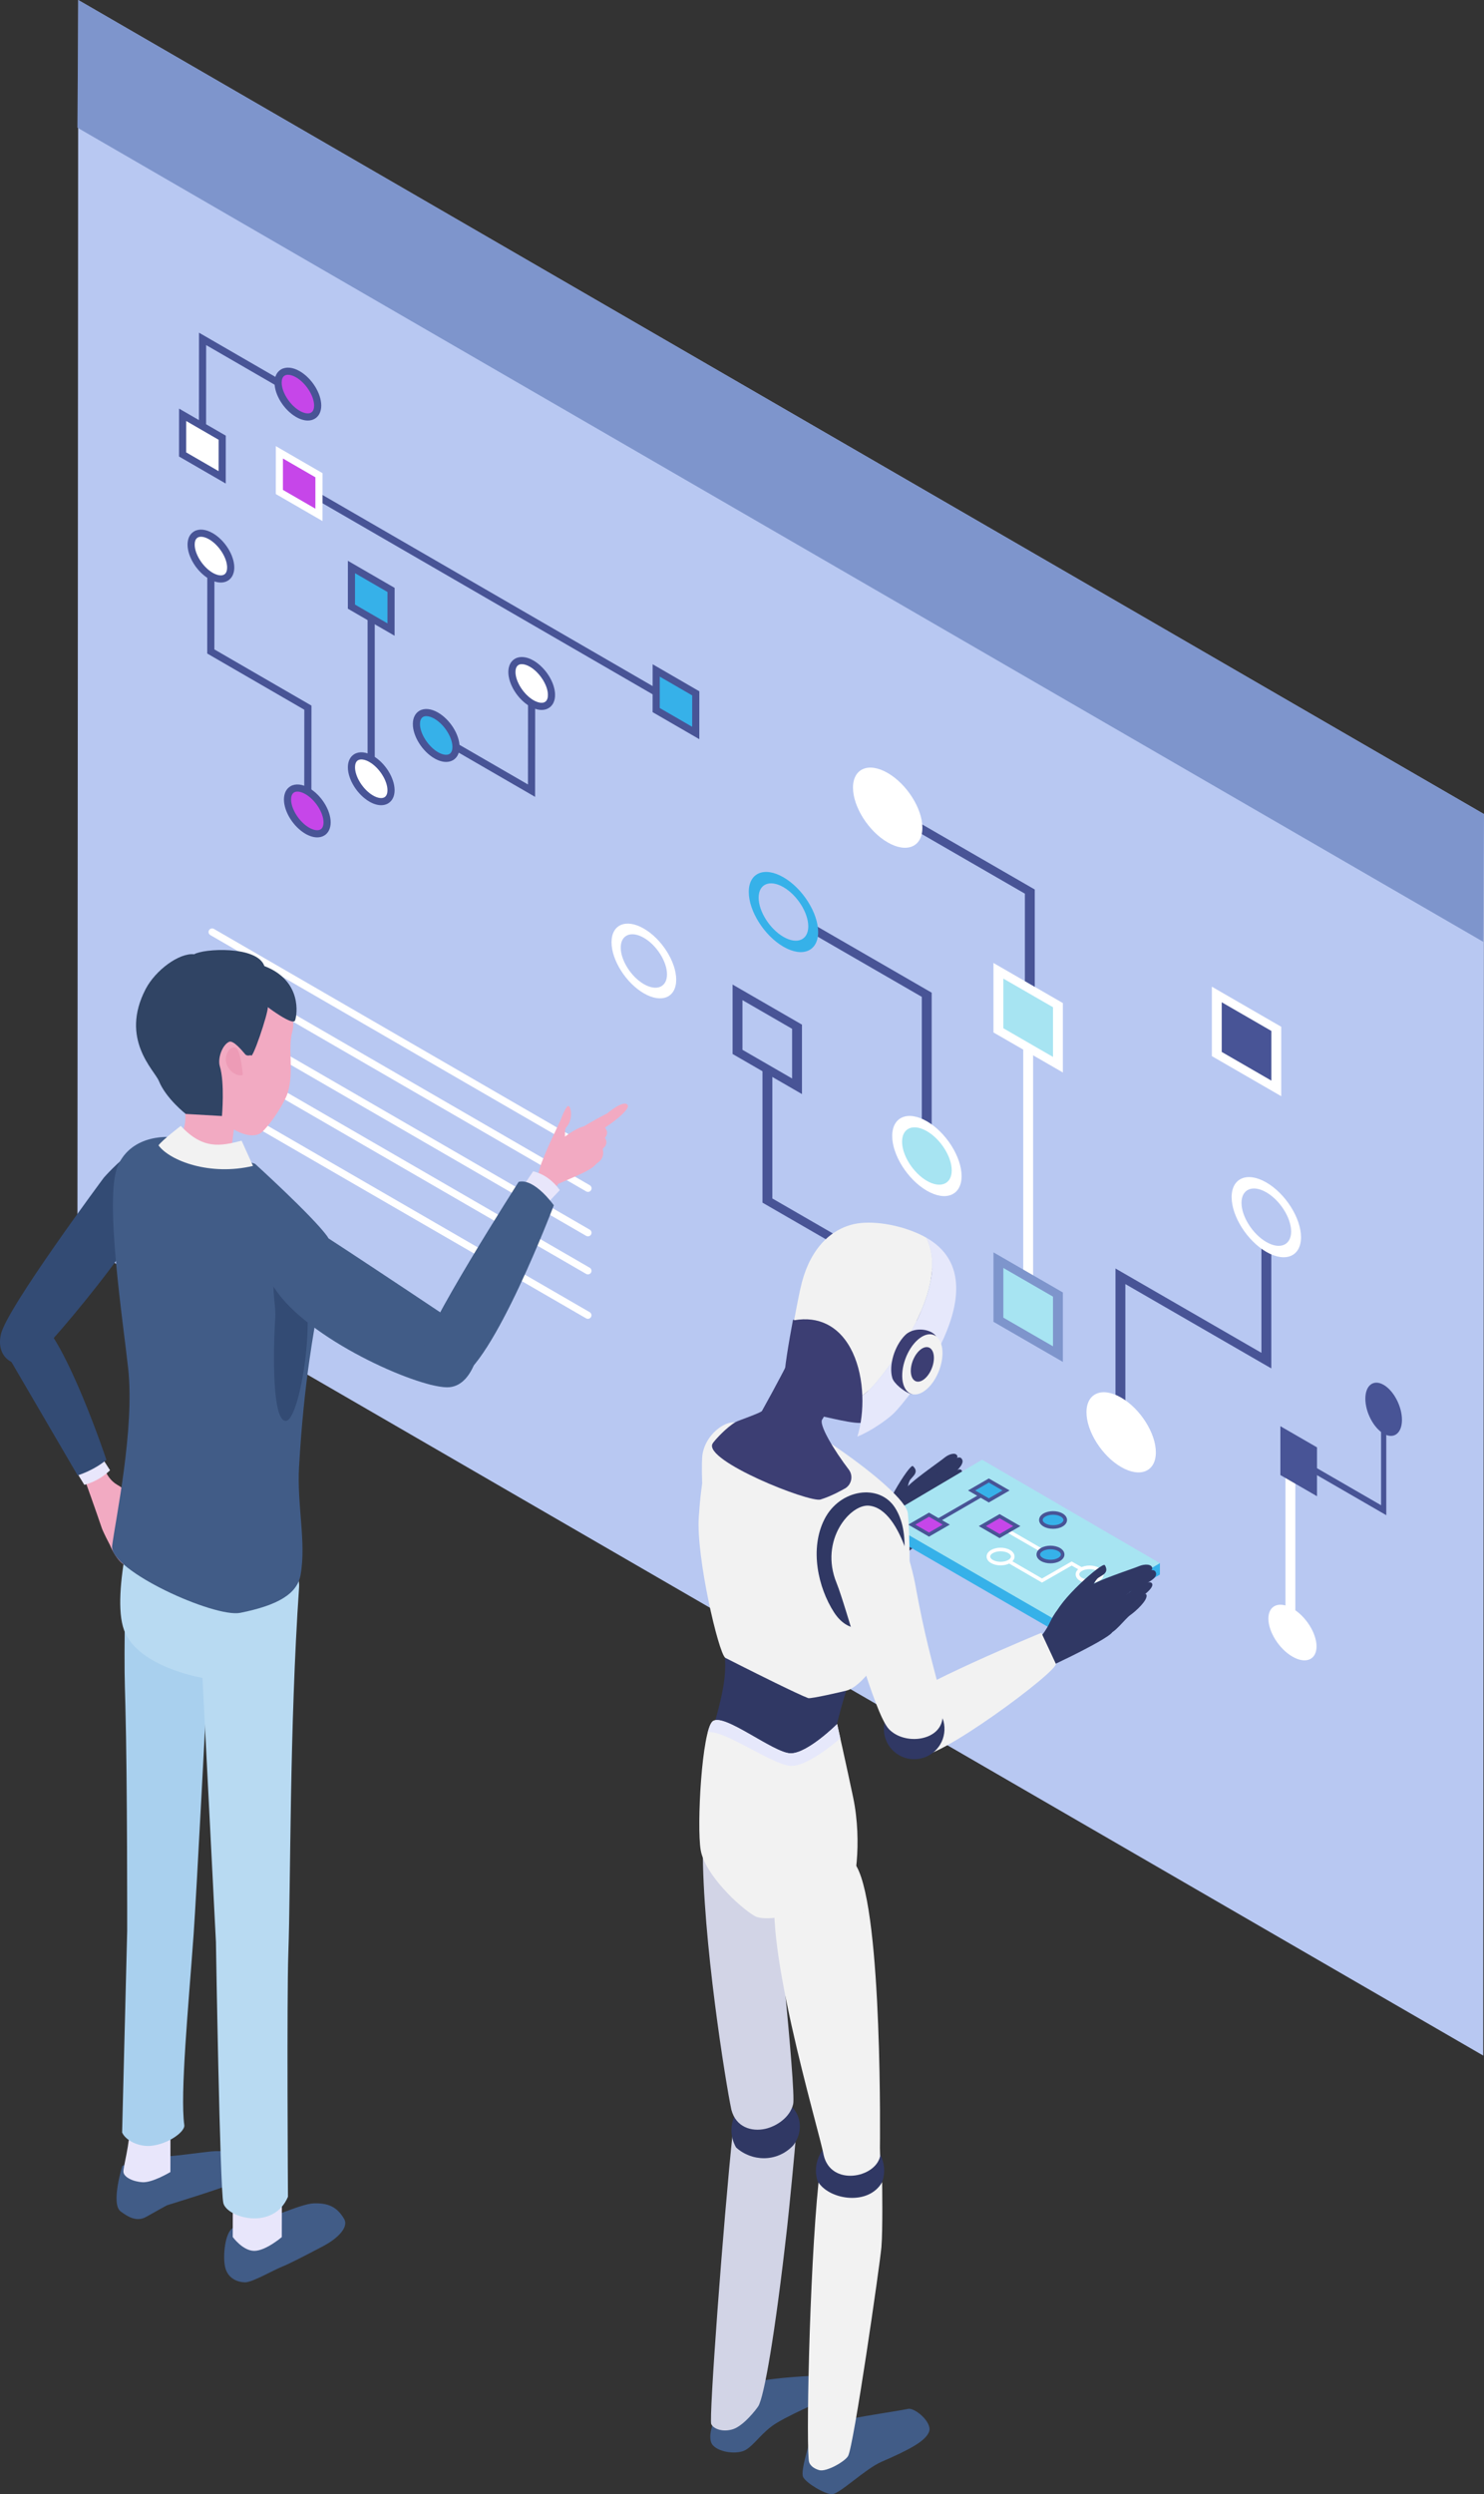 <?xml version="1.0" encoding="UTF-8"?>
<svg id="_レイヤー_2" data-name="レイヤー 2" xmlns="http://www.w3.org/2000/svg" xmlns:xlink="http://www.w3.org/1999/xlink" viewBox="0 0 623.154 1046.498">
  <rect x="0" y="0" width="623.154" height="1046.498" fill="#333333" stroke="none"/>
  <defs>
    <style>
      .cls-1 {
        fill: #a7e4f2;
      }

      .cls-2 {
        fill: #b8daf2;
      }

      .cls-3 {
        fill: #c646e9;
      }

      .cls-4 {
        fill: #e8e6fb;
      }

      .cls-5 {
        fill: #fff;
      }

      .cls-6 {
        fill: #303864;
      }

      .cls-7 {
        fill: #f2aac2;
      }

      .cls-8 {
        fill: #36b1e9;
      }

      .cls-9 {
        fill: #304464;
      }

      .cls-10 {
        fill: #ed9bb6;
      }

      .cls-11 {
        fill: #3c3e73;
      }

      .cls-12 {
        fill: #334b74;
      }

      .cls-13 {
        fill: #415c87;
      }

      .cls-14 {
        fill: #485496;
      }

      .cls-15 {
        fill: #d2d4e6;
      }

      .cls-16 {
        fill: #e6e8fb;
      }

      .cls-17 {
        clip-path: url(#clippath);
      }

      .cls-18 {
        fill: none;
      }

      .cls-19 {
        fill: #7e95cc;
      }

      .cls-20 {
        fill: #a9d0ee;
      }

      .cls-21 {
        fill: #b8c8f2;
      }

      .cls-22 {
        fill: #f2f2f2;
      }
    </style>
    <clipPath id="clippath">
      <rect class="cls-18" width="623.154" height="1046.498"/>
    </clipPath>
  </defs>
  <g id="_レイヤー_1-2" data-name="レイヤー 1">
    <polygon class="cls-21" points="32.847 .001 32.52 520.876 622.827 862.45 623.153 341.574 32.847 .001"/>
    <polygon class="cls-19" points="32.847 .001 32.52 53.573 622.827 395.148 623.153 341.574 32.847 .001"/>
    <rect class="cls-14" x="202.663" y="165.054" width="3" height="168.228" transform="translate(-113.745 301.146) rotate(-59.955)"/>
    <polygon class="cls-3" points="133.926 216.025 117.305 206.411 117.318 189.783 133.939 199.396 133.926 216.025"/>
    <path class="cls-5" d="M135.425,218.625l-19.62-11.349,.014-20.093,19.62,11.349-.014,20.093Zm-16.619-13.078l13.623,7.878,.009-13.164-13.623-7.879-.009,13.165Z"/>
    <polygon class="cls-8" points="292.155 307.543 275.534 297.929 275.547 281.301 292.168 290.914 292.155 307.543"/>
    <path class="cls-14" d="M293.653,310.143l-19.62-11.349,.017-20.093,19.617,11.349-.014,20.093Zm-16.619-13.078l13.623,7.878,.009-13.164-13.62-7.879-.012,13.165Z"/>
    <rect class="cls-14" x="154.357" y="255.979" width="3.002" height="72.689"/>
    <polygon class="cls-8" points="164.193 264.144 147.572 254.53 147.584 237.902 164.206 247.515 164.193 264.144"/>
    <path class="cls-14" d="M165.691,266.743l-19.62-11.349,.017-20.093,19.62,11.349-.017,20.093Zm-16.619-13.078l13.623,7.878,.012-13.164-13.623-7.879-.012,13.165Z"/>
    <g class="cls-17">
      <path class="cls-5" d="M147.581,321.935h0c.004-4.592,3.727-6.162,8.317-3.508,4.59,2.655,8.308,8.53,8.304,13.122-.003,4.592-3.727,6.162-8.317,3.507-4.59-2.655-8.308-8.529-8.304-13.121"/>
      <path class="cls-14" d="M160.051,337.843c-1.524,0-3.212-.501-4.918-1.489-5.079-2.938-9.057-9.273-9.054-14.421,.003-2.558,.991-4.535,2.782-5.568,2.069-1.187,4.903-.904,7.788,.764,5.079,2.936,9.056,9.27,9.053,14.42-.002,2.557-.99,4.534-2.781,5.568-.841,.486-1.817,.726-2.87,.726m-12.471-15.909l1.501,.001c-.003,4.038,3.455,9.451,7.553,11.823,1.914,1.106,3.699,1.387,4.789,.759,1.055-.61,1.278-1.951,1.278-2.971,.003-4.037-3.456-9.451-7.553-11.82-1.911-1.104-3.696-1.385-4.789-.76-1.056,.609-1.278,1.951-1.278,2.969l-1.501-.001Z"/>
      <polygon class="cls-14" points="224.695 334.343 184.429 311.052 185.93 308.455 221.7 329.143 221.729 290.958 224.73 290.961 224.695 334.343"/>
      <path class="cls-8" d="M183.167,316.895h0c-4.59-2.655-8.308-8.529-8.304-13.121,.003-4.592,3.727-6.163,8.317-3.508,4.59,2.655,8.308,8.529,8.304,13.121-.003,4.592-3.727,6.163-8.317,3.508"/>
      <path class="cls-14" d="M187.333,319.681c-1.521,0-3.209-.501-4.915-1.489-5.082-2.937-9.06-9.272-9.057-14.42,.003-2.559,.991-4.536,2.785-5.569,2.051-1.186,4.895-.91,7.785,.763,5.079,2.939,9.056,9.274,9.053,14.423-.003,2.557-.987,4.534-2.781,5.567-.841,.485-1.815,.725-2.87,.725m-8.312-19.205c-.528,0-.997,.108-1.378,.328-1.055,.608-1.28,1.952-1.28,2.971-.003,4.037,3.458,9.449,7.556,11.821,1.908,1.1,3.699,1.387,4.786,.76,1.055-.608,1.278-1.95,1.278-2.97,.003-4.038-3.456-9.451-7.553-11.823-1.24-.716-2.43-1.087-3.409-1.087"/>
      <path class="cls-5" d="M223.266,295.082h0c-4.59-2.655-8.308-8.529-8.304-13.121,.003-4.592,3.727-6.163,8.317-3.508,4.59,2.655,8.308,8.529,8.304,13.121-.003,4.592-3.727,6.163-8.317,3.508"/>
      <path class="cls-14" d="M227.432,297.869c-1.521,0-3.209-.501-4.915-1.489-5.082-2.937-9.06-9.272-9.057-14.42,.003-2.559,.991-4.536,2.785-5.569,2.054-1.186,4.895-.91,7.785,.763,5.085,2.94,9.059,9.276,9.053,14.423-.003,2.557-.987,4.534-2.781,5.567-.841,.485-1.815,.725-2.87,.725m-8.312-19.205c-.528,0-.997,.108-1.378,.328-1.055,.608-1.28,1.952-1.28,2.971-.003,4.037,3.458,9.449,7.556,11.821,1.908,1.102,3.699,1.389,4.786,.76,1.055-.608,1.278-1.95,1.278-2.97,.006-4.036-3.456-9.45-7.553-11.823-1.24-.716-2.43-1.087-3.409-1.087"/>
      <polygon class="cls-14" points="86.536 182.971 83.535 182.968 83.57 139.588 123.836 162.878 122.335 165.474 86.565 144.787 86.536 182.971"/>
      <path class="cls-3" d="M125.098,157.035h0c4.59,2.655,8.308,8.529,8.304,13.121-.003,4.592-3.727,6.163-8.317,3.508-4.59-2.655-8.308-8.53-8.304-13.121,.003-4.592,3.727-6.163,8.317-3.508"/>
      <path class="cls-14" d="M129.249,176.451c-1.521,0-3.209-.501-4.915-1.489-5.079-2.937-9.057-9.271-9.054-14.421,.003-2.557,.988-4.534,2.782-5.567,2.054-1.183,4.894-.91,7.784,.762,5.083,2.94,9.06,9.274,9.057,14.422-.003,2.559-.99,4.536-2.784,5.568-.841,.485-1.815,.725-2.87,.725m-8.312-19.204c-.528,0-.997,.107-1.378,.327-1.055,.608-1.278,1.95-1.278,2.97-.002,4.038,3.456,9.451,7.554,11.821,1.908,1.104,3.699,1.389,4.786,.761,1.055-.608,1.281-1.952,1.281-2.971,.003-4.036-3.459-9.449-7.556-11.822-1.24-.715-2.43-1.086-3.409-1.086"/>
      <polygon class="cls-5" points="76.688 174.041 93.309 183.655 93.297 200.283 76.675 190.67 76.688 174.041"/>
      <path class="cls-14" d="M94.793,202.883l-19.62-11.349,.017-20.093,19.62,11.349-.017,20.093Zm-16.619-13.078l13.623,7.878,.012-13.164-13.623-7.879-.012,13.165Z"/>
      <polygon class="cls-14" points="130.753 338.663 127.752 338.66 127.784 297.78 87.02 274.202 87.049 235.3 90.05 235.303 90.021 272.472 130.785 296.051 130.753 338.663"/>
      <path class="cls-5" d="M80.255,228.497h0c.004-4.592,3.727-6.162,8.317-3.508,4.59,2.655,8.308,8.53,8.304,13.122-.003,4.592-3.727,6.162-8.317,3.507-4.59-2.655-8.308-8.529-8.304-13.121"/>
      <path class="cls-14" d="M92.723,244.406c-1.521,0-3.209-.501-4.915-1.489-5.079-2.938-9.057-9.273-9.054-14.422,.003-2.557,.991-4.534,2.782-5.567,2.066-1.187,4.903-.904,7.787,.764,5.08,2.936,9.057,9.27,9.054,14.42-.003,2.557-.99,4.534-2.781,5.568-.844,.485-1.817,.726-2.873,.726m-12.468-15.909l1.501,.002c-.003,4.037,3.455,9.451,7.553,11.822,1.914,1.103,3.699,1.387,4.789,.757,1.055-.608,1.278-1.95,1.278-2.969,.003-4.037-3.456-9.451-7.553-11.82-1.908-1.105-3.696-1.384-4.79-.76-1.055,.609-1.277,1.951-1.277,2.97l-1.501-.002Z"/>
      <path class="cls-3" d="M120.734,335.434h0c.004-4.592,3.727-6.162,8.317-3.508,4.59,2.655,8.308,8.53,8.304,13.122-.003,4.592-3.727,6.162-8.317,3.507-4.59-2.655-8.308-8.529-8.304-13.121"/>
      <path class="cls-14" d="M133.204,351.342c-1.521,0-3.21-.501-4.915-1.488-5.083-2.937-9.06-9.273-9.057-14.421,.003-2.559,.99-4.536,2.784-5.569,2.055-1.186,4.898-.91,7.785,.764,5.085,2.939,9.06,9.275,9.054,14.422-.003,2.557-.988,4.534-2.782,5.567-.841,.485-1.814,.725-2.869,.725m-10.971-15.906c-.003,4.037,3.459,9.449,7.556,11.821,1.905,1.102,3.699,1.389,4.787,.76,1.055-.608,1.277-1.95,1.277-2.97,.006-4.036-3.455-9.45-7.553-11.823-1.908-1.103-3.696-1.387-4.786-.759-1.055,.609-1.281,1.952-1.281,2.971"/>
      <path class="cls-5" d="M246.894,518.73c-.255,0-.516-.065-.75-.202l-157.84-91.293c-.719-.415-.965-1.333-.549-2.051,.42-.715,1.343-.96,2.049-.546l157.84,91.293c.718,.415,.965,1.332,.548,2.05-.278,.481-.782,.749-1.298,.749"/>
      <path class="cls-5" d="M246.909,500.086c-.255,0-.516-.065-.75-.202l-157.841-91.295c-.718-.415-.964-1.332-.548-2.05,.417-.718,1.346-.962,2.049-.547l157.84,91.295c.718,.415,.965,1.332,.548,2.05-.278,.481-.782,.749-1.298,.749"/>
      <path class="cls-5" d="M246.921,483.831c-.255,0-.516-.065-.75-.202l-157.84-91.293c-.719-.415-.965-1.333-.549-2.051,.42-.716,1.343-.961,2.049-.546l157.84,91.293c.718,.415,.965,1.332,.548,2.05-.278,.481-.782,.749-1.298,.749"/>
      <path class="cls-5" d="M246.868,553.343c-.255,0-.516-.065-.75-.202l-157.843-91.294c-.718-.414-.965-1.332-.548-2.05,.416-.718,1.345-.958,2.048-.546l157.843,91.293c.718,.415,.965,1.332,.549,2.05-.279,.481-.783,.749-1.299,.749"/>
      <path class="cls-5" d="M246.882,534.697c-.255,0-.516-.065-.75-.202l-157.843-91.293c-.719-.415-.965-1.333-.549-2.051,.417-.718,1.343-.96,2.049-.546l157.843,91.293c.718,.415,.965,1.332,.548,2.05-.278,.481-.782,.749-1.298,.749"/>
      <path class="cls-5" d="M283.951,411.037c0,7.487-6.092,10.062-13.579,5.739-7.487-4.322-13.58-13.932-13.58-21.419s6.093-10.062,13.58-5.74c7.487,4.323,13.579,13.933,13.579,21.42m-3.864-2.231c0-5.357-4.359-12.232-9.715-15.324-5.357-3.093-9.715-1.251-9.715,4.106,0,5.356,4.358,12.231,9.715,15.324,5.356,3.093,9.715,1.251,9.715-4.106"/>
      <polygon class="cls-14" points="510.948 442.237 535.938 456.665 535.938 431.675 510.948 417.247 510.948 442.237"/>
      <path class="cls-5" d="M508.877,413.978l29.134,16.821v29.135l-29.134-16.821v-29.135Zm24.989,18.573l-20.844-12.034v20.844l20.844,12.034v-20.844Z"/>
      <polygon class="cls-5" points="429.671 540.04 433.816 542.433 433.816 423.688 429.671 421.295 429.671 540.04"/>
      <polygon class="cls-1" points="419.25 432.298 444.24 446.726 444.24 421.736 419.25 407.308 419.25 432.298"/>
      <path class="cls-5" d="M417.17,404.034v29.15l29.15,16.802v-29.126l-11.806-6.811-4.148-2.403-13.196-7.612Zm4.147,6.551l9.049,5.208,4.148,2.404,7.658,4.406v20.856l-20.855-12.042v-20.832Z"/>
      <polygon class="cls-1" points="419.25 553.711 444.24 568.139 444.24 543.149 419.25 528.721 419.25 553.711"/>
      <path class="cls-19" d="M417.177,525.452l29.134,16.821v29.135l-29.134-16.821v-29.135Zm24.989,18.573l-20.844-12.034v20.844l20.844,12.034v-20.844Z"/>
      <polygon class="cls-14" points="375.294 339.017 375.294 343.164 430.366 374.954 430.366 411.646 434.514 414.049 434.514 373.21 375.294 339.017"/>
      <path class="cls-5" d="M372.752,326.386h0c-6.901-3.984-12.495-1.62-12.495,5.281s5.594,15.724,12.495,19.709c6.901,3.984,12.495,1.619,12.495-5.281,0-6.901-5.594-15.725-12.495-19.709"/>
      <path class="cls-5" d="M387.32,347.292c0,8.032-6.536,10.794-14.567,6.157-8.032-4.637-14.567-14.946-14.567-22.978,0-8.031,6.535-10.794,14.567-6.157,8.031,4.638,14.567,14.947,14.567,22.978m-4.145-2.393c0-5.746-4.676-13.122-10.422-16.439-5.746-3.318-10.422-1.342-10.422,4.405,0,5.746,4.676,13.121,10.422,16.439,5.746,3.318,10.422,1.341,10.422-4.405"/>
      <polygon class="cls-14" points="391.228 416.496 331.996 382.299 331.996 386.444 387.082 418.248 387.082 477.463 391.228 479.856 391.228 416.496"/>
      <path class="cls-21" d="M328.982,370.156h0c-6.901-3.984-12.495-1.62-12.495,5.281s5.594,15.724,12.495,19.709c6.901,3.984,12.495,1.619,12.495-5.281,0-6.901-5.594-15.725-12.495-19.709"/>
      <path class="cls-8" d="M343.55,391.062c0,8.032-6.535,10.794-14.567,6.157-8.032-4.637-14.567-14.946-14.567-22.978,0-8.031,6.535-10.793,14.567-6.156,8.032,4.637,14.567,14.946,14.567,22.977m-4.145-2.393c0-5.746-4.676-13.121-10.422-16.439-5.746-3.318-10.422-1.342-10.422,4.405,0,5.746,4.676,13.121,10.422,16.439,5.746,3.318,10.422,1.341,10.422-4.405"/>
      <path class="cls-1" d="M389.217,472.536h0c-6.901-3.984-12.495-1.62-12.495,5.281s5.594,15.724,12.495,19.709c6.901,3.984,12.495,1.619,12.495-5.281,0-6.901-5.594-15.725-12.495-19.709"/>
      <path class="cls-5" d="M403.785,493.441c0,8.032-6.536,10.794-14.567,6.157-8.032-4.637-14.567-14.946-14.567-22.978,0-8.031,6.535-10.794,14.567-6.157,8.031,4.637,14.567,14.947,14.567,22.978m-4.145-2.393c0-5.746-4.676-13.122-10.422-16.439-5.746-3.318-10.422-1.342-10.422,4.405,0,5.746,4.676,13.121,10.422,16.439,5.746,3.317,10.422,1.341,10.422-4.405"/>
      <polygon class="cls-14" points="468.409 597.029 472.554 599.422 472.554 538.758 533.842 574.143 533.842 514.912 529.696 512.518 529.696 567.604 468.409 532.22 468.409 597.029"/>
      <path class="cls-21" d="M544.243,517.902h0c0-6.901-5.594-15.725-12.495-19.709s-12.495-1.619-12.495,5.281c0,6.901,5.594,15.725,12.495,19.709,6.901,3.984,12.495,1.62,12.495-5.281"/>
      <path class="cls-5" d="M517.181,502.279c0-8.032,6.536-10.794,14.567-6.157,8.032,4.637,14.567,14.946,14.567,22.978,0,8.031-6.535,10.794-14.567,6.156-8.031-4.636-14.567-14.946-14.567-22.977m4.145,2.393c0,5.746,4.676,13.121,10.422,16.439,5.746,3.318,10.422,1.342,10.422-4.405,0-5.746-4.676-13.121-10.422-16.439-5.746-3.318-10.422-1.341-10.422,4.405"/>
      <path class="cls-5" d="M483.288,608.172h0c0-6.901-5.594-15.725-12.495-19.709s-12.495-1.619-12.495,5.281c0,6.901,5.594,15.725,12.495,19.709,6.901,3.984,12.495,1.62,12.495-5.281"/>
      <path class="cls-5" d="M456.226,592.547c0-8.032,6.536-10.794,14.567-6.157,8.032,4.637,14.567,14.946,14.567,22.978,0,8.031-6.535,10.794-14.567,6.157-8.031-4.638-14.567-14.947-14.567-22.978m4.145,2.393c0,5.746,4.676,13.122,10.422,16.439,5.746,3.318,10.422,1.342,10.422-4.405,0-5.746-4.676-13.121-10.422-16.439-5.746-3.318-10.422-1.341-10.422,4.405"/>
      <polygon class="cls-14" points="320.179 504.596 379.41 538.793 379.41 534.648 324.324 502.844 324.324 443.629 320.179 441.236 320.179 504.596"/>
      <path class="cls-19" d="M382.424,550.936h0c6.901,3.984,12.495,1.62,12.495-5.281s-5.594-15.724-12.495-19.709c-6.901-3.984-12.495-1.619-12.495,5.281,0,6.901,5.594,15.725,12.495,19.709"/>
      <path class="cls-14" d="M367.857,530.03c0-8.032,6.536-10.794,14.567-6.157,8.032,4.637,14.567,14.946,14.567,22.978,0,8.031-6.535,10.793-14.567,6.157-8.031-4.638-14.567-14.947-14.567-22.978m4.145,2.393c0,5.746,4.676,13.121,10.422,16.439,5.746,3.318,10.422,1.342,10.422-4.405,0-5.746-4.676-13.121-10.422-16.439s-10.422-1.341-10.422,4.405"/>
      <polygon class="cls-21" points="309.694 441.342 334.684 455.77 334.684 430.78 309.694 416.352 309.694 441.342"/>
      <path class="cls-14" d="M307.622,413.083l29.134,16.821v29.135l-29.134-16.821v-29.135Zm24.989,18.573l-20.844-12.034v20.844l20.844,12.034v-20.844Z"/>
      <polygon class="cls-5" points="539.79 677.388 543.935 679.781 543.935 611.071 539.79 608.678 539.79 677.388"/>
      <path class="cls-5" d="M542.725,674.85h0c-5.584-3.224-10.11-1.311-10.11,4.273,0,5.584,4.526,12.724,10.11,15.948,5.584,3.223,10.11,1.31,10.11-4.274,0-5.583-4.526-12.723-10.11-15.947"/>
      <polygon class="cls-14" points="582.122 635.728 582.122 594.048 579.934 592.785 579.934 631.548 548.683 613.505 548.683 616.422 582.122 635.728"/>
      <path class="cls-14" d="M587.612,595.096h0c0-4.856-2.952-10.497-6.594-12.6-3.642-2.102-6.595,.13-6.595,4.985,0,4.857,2.953,10.498,6.595,12.6,3.642,2.103,6.594-.129,6.594-4.985"/>
      <path class="cls-14" d="M581.018,601.54c-4.239-2.447-7.688-9.038-7.688-14.69,0-5.651,3.449-8.259,7.688-5.812,4.239,2.447,7.688,9.038,7.688,14.69s-3.449,8.259-7.688,5.812m0-2.917c3.033,1.751,5.5-.115,5.5-4.158,0-4.044-2.467-8.759-5.5-10.51-3.033-1.751-5.5,.115-5.5,4.159,0,4.043,2.467,8.758,5.5,10.509"/>
      <polygon class="cls-14" points="551.934 625.676 551.934 608.091 538.745 600.477 538.745 618.061 551.934 625.676"/>
      <path class="cls-14" d="M537.651,618.889v-20.502l15.377,8.877v20.502l-15.377-8.877Zm2.188-16.322v14.668l11.001,6.351v-14.668l-11.001-6.351Z"/>
      <path class="cls-13" d="M348.289,1004.246c1.305-4.595-7.838-7.386-7.838-7.386,0,0-22.261,.966-27.649,3.932-3.793,2.087-12.558,13.848-12.558,13.848,0,0-3.79,8.11-.894,11.311,2.896,3.202,10.466,3.874,13.701,1.993,3.943-2.293,7.085-7.749,13.064-11.337,9.318-5.593,21.379-9.562,22.174-12.361"/>
      <path class="cls-15" d="M318.448,1009.51c-.729,1.226-6.172,8.262-10.635,9.696-4.136,1.329-8.102,.009-9.149-2.122-1.047-2.132,5.023-84.483,9.078-122.941,.082,.128,.171,.221,.253,.349,5.025,7.056,17.879,7.426,26.12,1.858,0,0-.012,.218-.008,.695-.036,2.63-3.061,33.166-3.575,37.449-5.145,45.655-9.703,71.075-12.084,75.016"/>
      <path class="cls-6" d="M335.819,893.057c-.315,4.409-2.845,7.197-2.845,7.197-6.879,7.182-17.475,6.595-23.876,.758-1.239-2.154-1.974-4.663-1.957-7.346,.051-7.905,6.495-14.303,14.437-14.253,7.905,.051,14.805,5.758,14.241,13.644"/>
      <path class="cls-15" d="M295.122,774.755c-.181,38.852,9.653,99.456,11.993,110.423,1.899,7.324,8.463,9.302,14.225,8.015,4.638-1.04,10.372-4.71,11.717-10.352s-8.477-97.894-8.477-97.894l-29.458-10.192Z"/>
      <path class="cls-13" d="M390.159,1020.197c1.374-3.847-5.967-10.076-8.806-9.516-12.724,2.515-38.899,5.027-40.705,11.593-.759,2.761-4.583,14.474-3.418,16.972,1.166,2.497,9.067,7.25,12.149,7.252,3.082,.003,13.943-10.651,20.871-13.649,12.148-5.258,18.535-8.805,19.909-12.652"/>
      <path class="cls-6" d="M342.615,910.581c-.051,7.912,6.323,14.367,14.235,14.418,7.912,.051,14.367-6.322,14.418-14.235,.05-7.912-6.322-14.367-14.235-14.418-7.912-.05-14.367,6.323-14.418,14.235"/>
      <path class="cls-22" d="M326.973,787.753c-8.988,20.281,17.16,106.52,18.873,116.36,2.992,13.331,21.765,9.74,23.725,.57l-.08-3.56s1.27-98.454-9.803-118.052c-11.073-19.598-29.163-3.333-32.715,4.682"/>
      <path class="cls-22" d="M343.704,915.712c-3.926,38.481-5.3,113.452-3.939,117.356,.539,1.595,2.236,2.755,4.225,3.319,2.933,.861,10.727-3.525,12.119-5.903,2.36-3.956,13.386-80.463,14.005-87.64,.62-7.177,.309-27.283,.309-27.283-5.673,9.953-21.798,7.515-26.719,.151"/>
      <path class="cls-22" d="M315.444,686.074c-19.055,1.885-21.333-64.029-20.595-74.568,.586-8.481,8.143-14.365,12.478-14.683,4.965-.382,11.448,1.143,15.083,6.432,6.14,8.956,12.089,80.933-6.966,82.819"/>
      <path class="cls-6" d="M370.023,640.321c-.803-5.601,12.027-26.362,13.31-25.201,3.026,2.74-.634,4.599-1.361,6.13-1.929,4.062-.311,8.986-.074,13.391,.308,5.727-11.012,11.691-11.875,5.68"/>
      <path class="cls-6" d="M387.717,627.355c.998-2.377,5.444-8.167,6.44-8.899,2.257-1.659,8.606-6.039,7.814-7.677-.793-1.637-3.673-.524-5.099,.615-2.029,1.621-4.968,3.637-6.93,5.132-1.88,1.432-6.879,4.971-9.839,8.157-1.385,1.49-2.999,2.338-3.61,4.044-1.025,2.861,1.958,6.374,5.358,5.254-.012-.516,4.977-4.51,5.866-6.626"/>
      <path class="cls-6" d="M366.226,662.325s-5.417-5.627-5.845-7.511c-.089-.388,6.225-3.984,6.638-5.077,2.369-6.265,1.178-6.796,3.39-12.521s7.256-12.066,9.519-10.69c1.64,.997,4.984-2.147,6.47-.908,4.593,3.827,8.494,11.635,7.503,14.529-.991,2.893-27.675,22.178-27.675,22.178"/>
      <path class="cls-6" d="M382.834,631.483c2.95-4.446,7.745-10.905,10.022-12.872,2.276-1.967,8.858-8.662,10.78-6.789,1.922,1.872-1.555,4.891-2.741,6.062-1.614,1.596-4.814,4.664-4.814,4.664,0,0-3.145,4.836-4.088,6.222-2.318,3.404-2.912,9.78-7.493,9.34-3.183-1.961-2.948-4.834-1.666-6.627"/>
      <path class="cls-6" d="M386.863,637.572c.352-3.684,10.125-16.222,10.125-16.222,0,0,4.976-6.233,6.687-4.571,1.711,1.662-4.192,8.409-4.192,8.409,0,0-3.228,4.001-4.38,6.046-1.215,2.159-2.08,4.626-4.122,6.131-2.324,1.713-3.79,1.617-4.118,.207"/>
      <path class="cls-6" d="M398.949,631.37c-1.762,2.241-3.949,9.031-6.665,10.069-1.139,.436-4.487,.817-5.634,.27-.458-.22,4.336-8.239,5.487-9.402,1.909-1.93,3.762-4.09,5.933-5.737,1.67-1.266,4.054-6.605,4.867-4.566,.812,2.039-2.405,7.353-3.988,9.366"/>
      <path class="cls-15" d="M312.378,669.562c7.501-7.068,58.018-26.923,58.018-26.923l4.374,11.891c.433,.893-54.079,36.596-59.91,33.943-5.831-2.653-7.715-8.661-2.482-18.911"/>
      <polygon class="cls-8" points="487.062 660.637 444.688 685.264 370.076 642.194 370.145 637.219 412.359 617.22 413.201 617.696 487.062 655.87 487.062 660.637"/>
      <polygon class="cls-1" points="487.062 655.87 444.688 680.497 370.076 637.427 412.359 612.453 413.201 612.929 487.062 655.87"/>
      <rect class="cls-14" x="391.14" y="630.925" width="27.129" height="1.499" transform="translate(-261.74 287.217) rotate(-30.02)"/>
      <polygon class="cls-3" points="397.333 639.686 390.103 643.86 382.872 639.686 390.103 635.512 397.333 639.686"/>
      <path class="cls-14" d="M390.103,644.727l-8.731-5.04,8.731-5.041,8.732,5.041-8.732,5.04Zm-5.73-5.04l5.73,3.308,5.73-3.308-5.73-3.309-5.73,3.309Z"/>
      <polygon class="cls-8" points="422.451 625.348 415.221 629.522 407.99 625.348 415.221 621.174 422.451 625.348"/>
      <path class="cls-14" d="M415.221,630.388l-8.731-5.04,8.731-5.041,8.731,5.041-8.731,5.04Zm-5.73-5.04l5.73,3.308,5.73-3.308-5.73-3.309-5.73,3.309Z"/>
      <rect class="cls-5" x="430.665" y="636.049" width="1.499" height="21.992" transform="translate(-344.649 697.146) rotate(-60.001)"/>
      <polygon class="cls-3" points="426.969 640.302 419.739 644.476 412.508 640.302 419.739 636.128 426.969 640.302"/>
      <path class="cls-14" d="M419.738,645.342l-8.731-5.04,8.731-5.041,8.731,5.041-8.731,5.04Zm-5.73-5.04l5.73,3.308,5.73-3.308-5.73-3.309-5.73,3.309Z"/>
      <path class="cls-8" d="M445.811,639.822h0c-1.997,1.153-5.234,1.153-7.23,0-1.997-1.153-1.997-3.022,0-4.174,1.996-1.153,5.233-1.153,7.23,0,1.997,1.152,1.997,3.021,0,4.174"/>
      <path class="cls-14" d="M442.195,641.441c-1.436,0-2.872-.323-3.989-.97-1.208-.696-1.873-1.667-1.873-2.736,0-1.068,.665-2.04,1.873-2.737,2.233-1.29,5.742-1.291,7.981,.001,1.208,.696,1.873,1.668,1.873,2.736,0,1.069-.665,2.04-1.873,2.736-1.12,.647-2.556,.97-3.992,.97m0-5.904c-1.181,0-2.362,.253-3.239,.761-.715,.411-1.122,.936-1.122,1.437,0,.501,.407,1.026,1.122,1.436,1.753,1.017,4.722,1.013,6.481,.002,.712-.412,1.122-.937,1.122-1.438,0-.501-.41-1.026-1.122-1.437-.88-.508-2.061-.761-3.242-.761"/>
      <polygon class="cls-5" points="437.547 664.008 423.396 655.807 424.147 654.509 437.553 662.276 450.001 655.133 454.547 657.717 453.808 659.021 450.007 656.862 437.547 664.008"/>
      <path class="cls-5" d="M420.16,656.782c-1.436,0-2.872-.323-3.992-.971-1.208-.696-1.873-1.667-1.873-2.734,0-1.069,.665-2.04,1.873-2.738,2.239-1.295,5.742-1.292,7.981,0,1.208,.698,1.873,1.669,1.873,2.738,0,1.067-.665,2.038-1.873,2.734-1.119,.648-2.556,.971-3.989,.971m0-5.905c-1.181,0-2.362,.254-3.242,.761-.712,.413-1.122,.936-1.122,1.439,0,.501,.41,1.024,1.122,1.436,1.753,1.011,4.716,1.014,6.481,0,.712-.412,1.122-.935,1.122-1.436,0-.503-.41-1.026-1.122-1.439-.88-.507-2.061-.761-3.239-.761"/>
      <path class="cls-5" d="M457.551,664.265c-1.437,0-2.873-.323-3.992-.968v-.001c-1.208-.698-1.873-1.669-1.873-2.736,0-1.069,.665-2.04,1.873-2.738,2.239-1.292,5.747-1.292,7.981,0,1.207,.698,1.873,1.669,1.873,2.738,0,1.067-.666,2.038-1.873,2.736-1.117,.646-2.553,.969-3.989,.969m-3.242-2.269c1.759,1.014,4.728,1.013,6.48,.001,.713-.411,1.123-.936,1.123-1.437,0-.503-.41-1.028-1.123-1.439-1.752-1.012-4.721-1.013-6.48,.001-.712,.41-1.123,.935-1.123,1.438,0,.501,.411,1.024,1.123,1.436"/>
      <path class="cls-8" d="M437.493,654.307h0c-1.997-1.153-1.997-3.022,0-4.174,1.997-1.153,5.234-1.153,7.23,0,1.997,1.152,1.997,3.021,0,4.174-1.996,1.153-5.233,1.153-7.23,0"/>
      <path class="cls-14" d="M441.108,655.927c-1.436,0-2.87-.324-3.989-.969v-.002c-1.208-.696-1.873-1.667-1.873-2.736,0-1.068,.665-2.04,1.873-2.737,2.239-1.29,5.739-1.291,7.978,.001,1.208,.696,1.873,1.668,1.873,2.736,0,1.069-.665,2.04-1.873,2.738-1.12,.645-2.553,.969-3.989,.969m0-5.905c-1.181,0-2.359,.254-3.239,.761-.715,.411-1.122,.936-1.122,1.437,0,.501,.407,1.026,1.122,1.436v.002c1.759,1.014,4.719,1.014,6.478,0,.715-.412,1.122-.937,1.122-1.438,0-.501-.407-1.026-1.122-1.436-.877-.508-2.058-.762-3.239-.762"/>
      <path class="cls-6" d="M300.218,722.358c-.514,1.802-1.084,3.699-1.737,5.738,0,0-.21,56.532,15.318,56.238,15.552-.268,21.491,4.276,27.43-.565,5.939-4.839,6.017-.571,4.788-17.853-.303-4.186-.061-9.56,.565-15.544,.891-8.074,2.518-17.249,4.636-26.072,1.235-5.209,2.633-10.283,4.151-14.958,.188-.6,.375-1.199,.587-1.797,1.931-5.7,4.01-10.704,6.149-14.43-2.237-2.774-4.416-5.322-6.513-7.645-4.645-5.191-8.946-9.329-12.968-12.518-17.994-14.279-42.692,1.976-42.717,1.999,6.361,19.983,5.895,27.573,.311,47.407"/>
      <path class="cls-22" d="M293.423,636.563c-1.124,16.559,8.264,57.051,11.145,59.011,.043,.033,11.132,5.665,20.953,10.466,6.072,2.969,11.659,5.62,13.85,6.433,1.076,.392,14.826-2.818,15.999-3.131,.2-.06,.424-.118,.624-.178,9.164-3.249,20.198-24.698,23.475-31.458,3.569-7.475,2.469-35.884,1.749-42.756-1.057-10.096-53.69-45.805-58.062-41.589,0,0-12.211,4.505-19.446,8.228-7.262,3.746-9.35,21.17-10.287,34.974"/>
      <path class="cls-22" d="M299.205,722.256c-4.485,3.97-6.697,43.819-4.971,53.987,1.725,10.169,16.156,23.863,22.66,27.66,6.504,3.798,35.1-4.938,39.26-8.478,2.833-2.404,6.044-22.314,2.109-41.225-2.703-12.875-6.738-30.833-6.738-30.833,0,0-12.289,12.233-19.447,12.277-7.159,.044-28.388-17.358-32.873-13.388"/>
      <path class="cls-16" d="M297.189,726.848c6.512-1.492,27.68,14.065,35.068,14.065,6.819,0,17.853-9.187,20.6-11.579-.782-3.623-1.326-5.967-1.326-5.967,0,0-12.289,12.242-19.464,12.289-7.151,.024-28.366-17.38-32.866-13.402-.734,.663-1.42,2.274-2.012,4.594"/>
      <path class="cls-6" d="M375.796,632.542c6.623,10.259,4.484,27.221-1.952,39.767-6.435,12.546-17.021,14.4-23.644,4.141-6.623-10.259-10.379-26.588-3.944-39.134s22.917-15.033,29.54-4.774"/>
      <path class="cls-11" d="M362.812,596.788c-3.095,1.227-16.945-2.669-18.751-2.745-3.166-.132-14.509-11.016-14.697-14.933-.194-3.875,1.817-15.709,3.623-25.333,25.513-4.414,36.136,22.14,29.825,43.011"/>
      <path class="cls-16" d="M375.303,592.982c-3.242,3.091-10.025,7.683-15.277,9.754,1.591-5.252,2.311-11.225,2.071-17.167,1.231-.931,2.311-1.831,3.151-2.642,4.292-4.111,35.026-41.178,23.711-63.628,32.895,18.608-8.614,68.851-13.656,73.683"/>
      <path class="cls-22" d="M365.248,582.927c-.84,.811-1.921,1.711-3.151,2.641-.451-12.755-5.223-25.301-15.067-30.043-3.752-1.831-8.254-2.521-13.566-1.591,.66-3.571,1.291-6.813,1.771-9.214,.39-2.011,.72-3.452,.87-4.082,3.122-14.616,11.075-24.371,22.33-27.012h.03c7.204-1.711,19.209,0,28.723,4.712,.6,.3,1.201,.63,1.771,.96,11.315,22.451-19.419,59.517-23.711,63.629"/>
      <path class="cls-11" d="M390.699,561.623c.089,.314,.165,.635,.225,.968,.983,5.254-1.366,12.569-5.528,16.849-1.246,1.28-1.298,2.948-1.482,4.093-.138,.846-.352,1.408-1.161,1.331-.22-.02-.484-.085-.778-.194-2.344-.836-6.619-4.159-7.3-6.566-1.498-5.288,.875-13.266,5.299-17.816,1.223-1.258,2.84-1.987,4.533-2.289,1.05-.188,2.127-.207,3.159-.088,2.342,.275,4.443,1.278,5.409,2.734,.403,.613-2.62,.116-2.376,.978"/>
      <path class="cls-22" d="M395.32,564.205c1.497,5.289-.876,13.266-5.3,17.818-4.425,4.551-9.226,3.953-10.724-1.337-1.497-5.289,.876-13.266,5.301-17.818,4.424-4.551,9.225-3.952,10.723,1.337"/>
      <path class="cls-11" d="M391.906,567.717c.859,3.035-.502,7.612-3.041,10.224s-5.294,2.268-6.153-.767c-.86-3.035,.502-7.612,3.041-10.224,2.539-2.611,5.294-2.268,6.153,.767"/>
      <path class="cls-11" d="M344.561,629.141c4.686-1.414,9.729-4.343,9.729-4.343,3.193-1.425,4.238-5.454,2.111-8.23-5.997-7.827-13.08-19.338-10.994-21.208,.274-.256,4.958-9.715,5.196-9.953,3.037-4.354-6.239-25.303-18.681-15.734,0,0-5.86,11.426-11.956,22.313-.447,.797-10.081,4.087-10.999,4.619-4.195,2.43-9.265,8.133-9.778,9.133-3.675,7.167,40.686,24.817,45.372,23.403"/>
      <path class="cls-6" d="M443.115,677.903c.868-5.838,19.884-22.762,20.82-21.219,2.207,3.642-2.005,4.408-3.189,5.722-3.14,3.485-2.992,8.888-4.068,13.362-1.4,5.815-14.494,8.4-13.563,2.135"/>
      <path class="cls-6" d="M464.668,670.222c1.707-2.078,7.877-6.539,9.091-6.973,2.751-.986,10.403-3.47,10.1-5.343-.304-1.873-3.515-1.619-5.28-.906-2.512,1.015-6.05,2.153-8.456,3.062-2.307,.871-8.359,2.916-12.268,5.218-1.829,1.077-3.695,1.442-4.815,2.965-1.877,2.554,.056,6.955,3.788,6.85,.142-.519,6.32-3.023,7.84-4.873"/>
      <path class="cls-6" d="M434.345,701.821s-4.305-7.558-4.171-9.569c.028-.414,6.391-4.865,7.13-5.833,4.236-5.556,3.204-6.442,7.123-11.504,3.919-5.063,10.851-9.897,12.702-7.847,1.342,1.487,5.623-.658,6.738,1.023,3.449,5.195,4.83,14.038,3.166,16.759-1.987,3.248-32.86,17.812-32.688,16.971"/>
      <path class="cls-6" d="M458.556,672.891c4.275-3.564,10.995-8.59,13.856-9.877,2.862-1.287,11.438-6.014,12.8-3.57s-3.013,4.426-4.548,5.243c-2.09,1.113-6.203,3.225-6.203,3.225,0,0-4.585,3.896-5.941,5-3.332,2.711-5.828,8.905-10.275,7.1-2.597-2.909-1.505-5.712,.311-7.121"/>
      <path class="cls-6" d="M460.767,680.179c1.451-3.577,14.958-13.194,14.958-13.194,0,0,6.833-4.745,8.047-2.574,1.215,2.171-6.698,7.154-6.698,7.154,0,0-4.42,3.037-6.181,4.737-1.858,1.795-3.459,4.003-5.948,4.898-2.835,1.019-4.271,.486-4.178-1.021"/>
      <path class="cls-6" d="M474.696,677.584c-2.43,1.714-6.641,7.848-9.665,8.076-1.268,.095-4.728-.521-5.711-1.411-.393-.355,6.79-6.941,8.287-7.76,2.485-1.36,4.981-2.967,7.642-3.965,2.047-.767,6.022-5.392,6.226-3.113,.204,2.281-4.596,6.633-6.779,8.173"/>
      <path class="cls-22" d="M374.482,716.167c8.113-8.583,62.814-31.089,62.814-31.089l6.007,12.878c2.369,2.353-52.13,42.777-57.875,38.468,0,0,2.818-12.913-10.946-20.257"/>
      <path class="cls-6" d="M396.585,724.658c.404,7.018-4.959,13.035-11.977,13.438-7.018,.404-13.035-4.959-13.438-11.976-.404-7.019,4.958-13.035,11.977-13.439,7.018-.404,13.034,4.959,13.438,11.977"/>
      <path class="cls-22" d="M364.976,631.738c-7.889-.848-21.04,14.461-13.69,32.431,4.173,10.203,15.741,54.737,21.968,61.292,6.227,6.556,19.931,5.236,22.236-3.052,2.305-8.289-3.975-18.613-10.711-55.153,0,0-5.199-33.948-19.803-35.518"/>
      <path class="cls-12" d="M43.603,494.105S2.848,548.86,.381,559.809c-2.466,10.95,7.597,15.187,13.386,10.83,5.788-4.357,62.778-70.449,57.901-86.771-4.876-16.321-28.065,10.237-28.065,10.237"/>
      <path class="cls-7" d="M58.864,640.362c1.359,8.858,6.13,18.563,6.212,19.839,.082,1.263-1.268,2.101-2.049,2,.197,.853-.112,1.797-.376,1.91-1.607,.69-3.018-1.502-4.27-3.482-.098,.098-.393,1.196-1.548,.478-1.155-.719-3.068-4.373-3.202-4.326-1.602,.559-5.01-2.693-7.468-8.544,0,0-2.829-5.307-3.51-7.369-1.773-5.357-7.901-22.44-7.901-22.44,.071-2.103,8.08-6.372,8.08-6.372,0,0,.647,7.654,6.483,10.971,5.465,3.107,6.399,6.511,7.565,8.7,.93,1.744,1.262,3.928,1.984,8.635"/>
      <path class="cls-7" d="M52.917,628.097c6.661,2.802,8.417,11.284,9.816,13.155,1.633,2.185,3.533,8.818,1.869,9.689-2.044,1.07-4.837-5.155-6.369-8.71-1.722-1.358-5.033-1.354-5.718-3.317-.686-1.964-3.187-9.855,.402-10.817"/>
      <path class="cls-4" d="M30.113,614.389l5.294,8.594s5.723-1.163,10.799-6.104l-4.966-7.752-11.127,5.262Z"/>
      <path class="cls-12" d="M2.381,567.294l30.222,51.725s6.642-1.971,12.078-6.516c0,0-16.604-49.777-28.881-59.485-13.407-10.6-13.419,14.276-13.419,14.276"/>
      <path class="cls-13" d="M108.132,930.735c3.609,1.416,17.666-6.134,23.745-6.29,6.091-.155,9.73,1.579,12.652,6.588,1.883,3.228-2.23,7.88-8.799,11.358-8.165,4.323-14.801,7.661-16.974,8.506-3.923,1.525-12.716,6.696-15.776,6.691-3.06-.005-6.995-1.489-8.279-5.757-1.283-4.268-.371-13.607,2.3-16.404,2.671-2.797,11.131-4.692,11.131-4.692"/>
      <path class="cls-13" d="M61.815,904.6c2.775,1.456,20.205-1.269,26.836-1.923,5.66-.557,9.716,.349,11.663,3.154,1.947,2.804,1.544,8.295-1.978,10-4.496,2.175-28.194,9.422-28.194,9.422,0,0-4.444,2.416-8.745,4.863-4.3,2.448-8.26-.479-10.712-2.25-4.273-3.085,.658-19.128,.658-19.128l10.472-4.138Z"/>
      <path class="cls-4" d="M118.327,938.616s-6.742,5.773-11.567,5.772c-4.825-.001-9.02-5.806-9.02-5.806l.035-20.918,20.587,.034-.035,20.918Z"/>
      <path class="cls-4" d="M71.557,911.307s-7.508,4.533-11.708,4.278c-4.202-.255-7.843-2.179-8.017-4.31-.174-2.131,2.815-11.793,2.641-19.734l17.117-.275-.033,20.041Z"/>
      <path class="cls-20" d="M87.199,704.148s-34.622-43.451-34.812-23.031c-.188,20.42-.057,22.621,.27,34.855,.834,31.183,.751,94.245,.751,94.245l-2.131,84.506c1.481,3.373,6.99,6.089,12.111,5.596,7.245-.696,14.38-5.946,14.002-8.662-1.824-13.092,1.793-50.473,3.896-79.808,1.223-17.058,5.688-103.598,5.913-107.701"/>
      <path class="cls-2" d="M125.597,665.929c1.397-20.248-59.807-57.59-65.865-42.592-2.177,5.391-13.372,45.152-7.62,60.651,5.751,15.498,32.915,19.988,32.915,19.988l5.646,110.817s1.644,103.369,3.116,109.537c1.471,6.169,21.06,11.743,27.13-2.635,0,0-.541-82.534,.165-102.434,.997-28.09,.468-94.714,4.513-153.332"/>
      <path class="cls-13" d="M47.09,648.568c-1.338,10.312,43,30.293,53.795,28.128,15.826-3.174,23.939-7.959,25.346-15.962,2.421-13.768-1.562-29.224-.657-45.186,2.084-36.761,6.487-57.981,8.312-69.181,1.184-7.309,7.526-22.172,3.467-27.739-6.188-8.475-30.263-30.335-30.263-30.335,0,0-29.035-9.87-31.432-10.609-4.371-1.347-20.397-1.902-26.182,11.485-5.785,13.386,2.263,65.719,4.359,85.101,2.737,25.313-5.272,62.953-6.745,74.298"/>
      <path class="cls-12" d="M122.943,532.917c-12.347-5.182-6.75,13.088-7.348,19.861-.409,4.644-2.252,43.488,4.415,43.394,6.667-.095,15.28-58.074,2.933-63.255"/>
      <path class="cls-7" d="M67.742,443.322c.688,3.672,2.796,9.333,2.796,9.333,11.558,11.817,6.998,23.261,2.751,28.136,0,0,6.785,2.718,14.323,3.496,7.538,.777,9.524-1.982,9.524-1.982l1.08-8.422s7.861,4.977,12.077,.834c4.216-4.144,9.374-12.368,10.575-16.392,2.639-8.843-.108-18.17,1.871-25.471,2.368-8.73-6.154-17.507-12.888-23.575-6.734-6.068-21.537-4.627-29.952-1.229-7.319,2.958-12.222,9.489-13.529,14.795-1.307,5.306-.296,11.637,1.372,20.477"/>
      <path class="cls-10" d="M98.995,439.627c-2.165-1.134-5.062,2.896-3.928,6.56,1.134,3.664,4.85,5.604,6.888,4.81,0,0-.794-10.235-2.96-11.37"/>
      <path class="cls-9" d="M61.181,414.943c4.08-7.82,14.033-15.26,20.381-14.558,3.575-2.366,26.47-3.758,29.449,4.942,15.922,6.121,13.788,20.378,12.896,22.805-.89,2.427-11.446-5.55-11.446-5.55,.141,2.634-6.7,22.934-7.098,20.097,0,0-1.623,.582-2.387-.319-1.299-1.533-5.024-6.104-6.831-5.221-2.943,1.436-4.794,7.092-3.84,10.214,2.123,6.942,.903,20.903,.903,20.903l-15.211-.877s-8.271-6.445-11.283-13.834c-1.842-4.519-16.541-17.503-5.533-38.602"/>
      <path class="cls-22" d="M101.455,478.607c-8.793,2.247-16.211,3.82-25.535-6.215,0,0-7.794,5.931-9.359,8.171,4.769,6.526,21.745,12.914,39.681,8.611l-4.787-10.567Z"/>
      <path class="cls-13" d="M130.566,514.879c9.44,5.7,71.311,47.084,71.311,47.084,0,0-1.999,19.023-13.167,20.062-11.166,1.04-56.21-18.353-71.971-39.426-15.762-21.072,3.653-33.864,13.827-27.72"/>
      <path class="cls-7" d="M227.733,487.563c.184-2.208,7.639-17.489,7.639-17.489,0,0,2.288-6.5,3.401-5.995,1.115,.504,1.886,5.909-1.037,8.972-1.367,1.432,.632,10.932-.99,11.626-2.72,1.163-8.296,3.365-9.013,2.886"/>
      <path class="cls-7" d="M243.129,479.489s9.853-7.703,10.86-6.443c1.006,1.261,1.326,2.421,.347,3.974-2.637,2.974-9.148,6.704-10.877,6.353-2.899-.588-.33-3.884-.33-3.884"/>
      <path class="cls-7" d="M242.859,483.472s9.853-7.703,10.86-6.443c1.006,1.261,1.326,2.421,.347,3.974-2.637,2.974-9.148,6.704-10.877,6.354-2.899-.589-.33-3.885-.33-3.885"/>
      <path class="cls-7" d="M241.044,482.196l7.893,.811,3.862-1.821s1.738,3.769-1.326,6.3c-3.064,2.531-9.224,4.234-10.878,3.621-2.773-1.029,.449-8.911,.449-8.911"/>
      <path class="cls-7" d="M240.552,476.405c.536-2.214,14.404-9.254,14.404-9.254,0,0,7.138-6.04,8.626-3.476,1.187,2.045-8.318,8.861-10.313,9.866-1.994,1.005-5.644,5.193-7.759,5.646-2.892,.62-5.495-.568-4.958-2.782"/>
      <path class="cls-7" d="M228.736,485.045c-2.447,4.266-3.129,9.88-3.044,10.704,.205,1.989,5.202,6.083,5.202,6.083l3.52-5.135s8.869-3.745,11.486-5.132c6.663-3.53,5.14-5.211,5.045-7.091-.292-5.812,.428-7.925-3.842-11.632-2.719-2.36-15.92,7.936-18.367,12.203"/>
      <path class="cls-4" d="M229.36,505.392l5.711-6.053c-2.753-3.79-6.441-6.739-11.192-7.891l-4.435,6.585c8.771,5.415,3.063,1.458,9.916,7.359"/>
      <path class="cls-13" d="M176.813,568.859c.297-9.585,40.974-72.987,40.974-72.987,6.652-1.674,14.767,9.831,14.767,9.831,0,0-25.435,67.208-40.662,73.095-15.227,5.887-15.377-.354-15.079-9.939"/>
    </g>
  </g>
</svg>